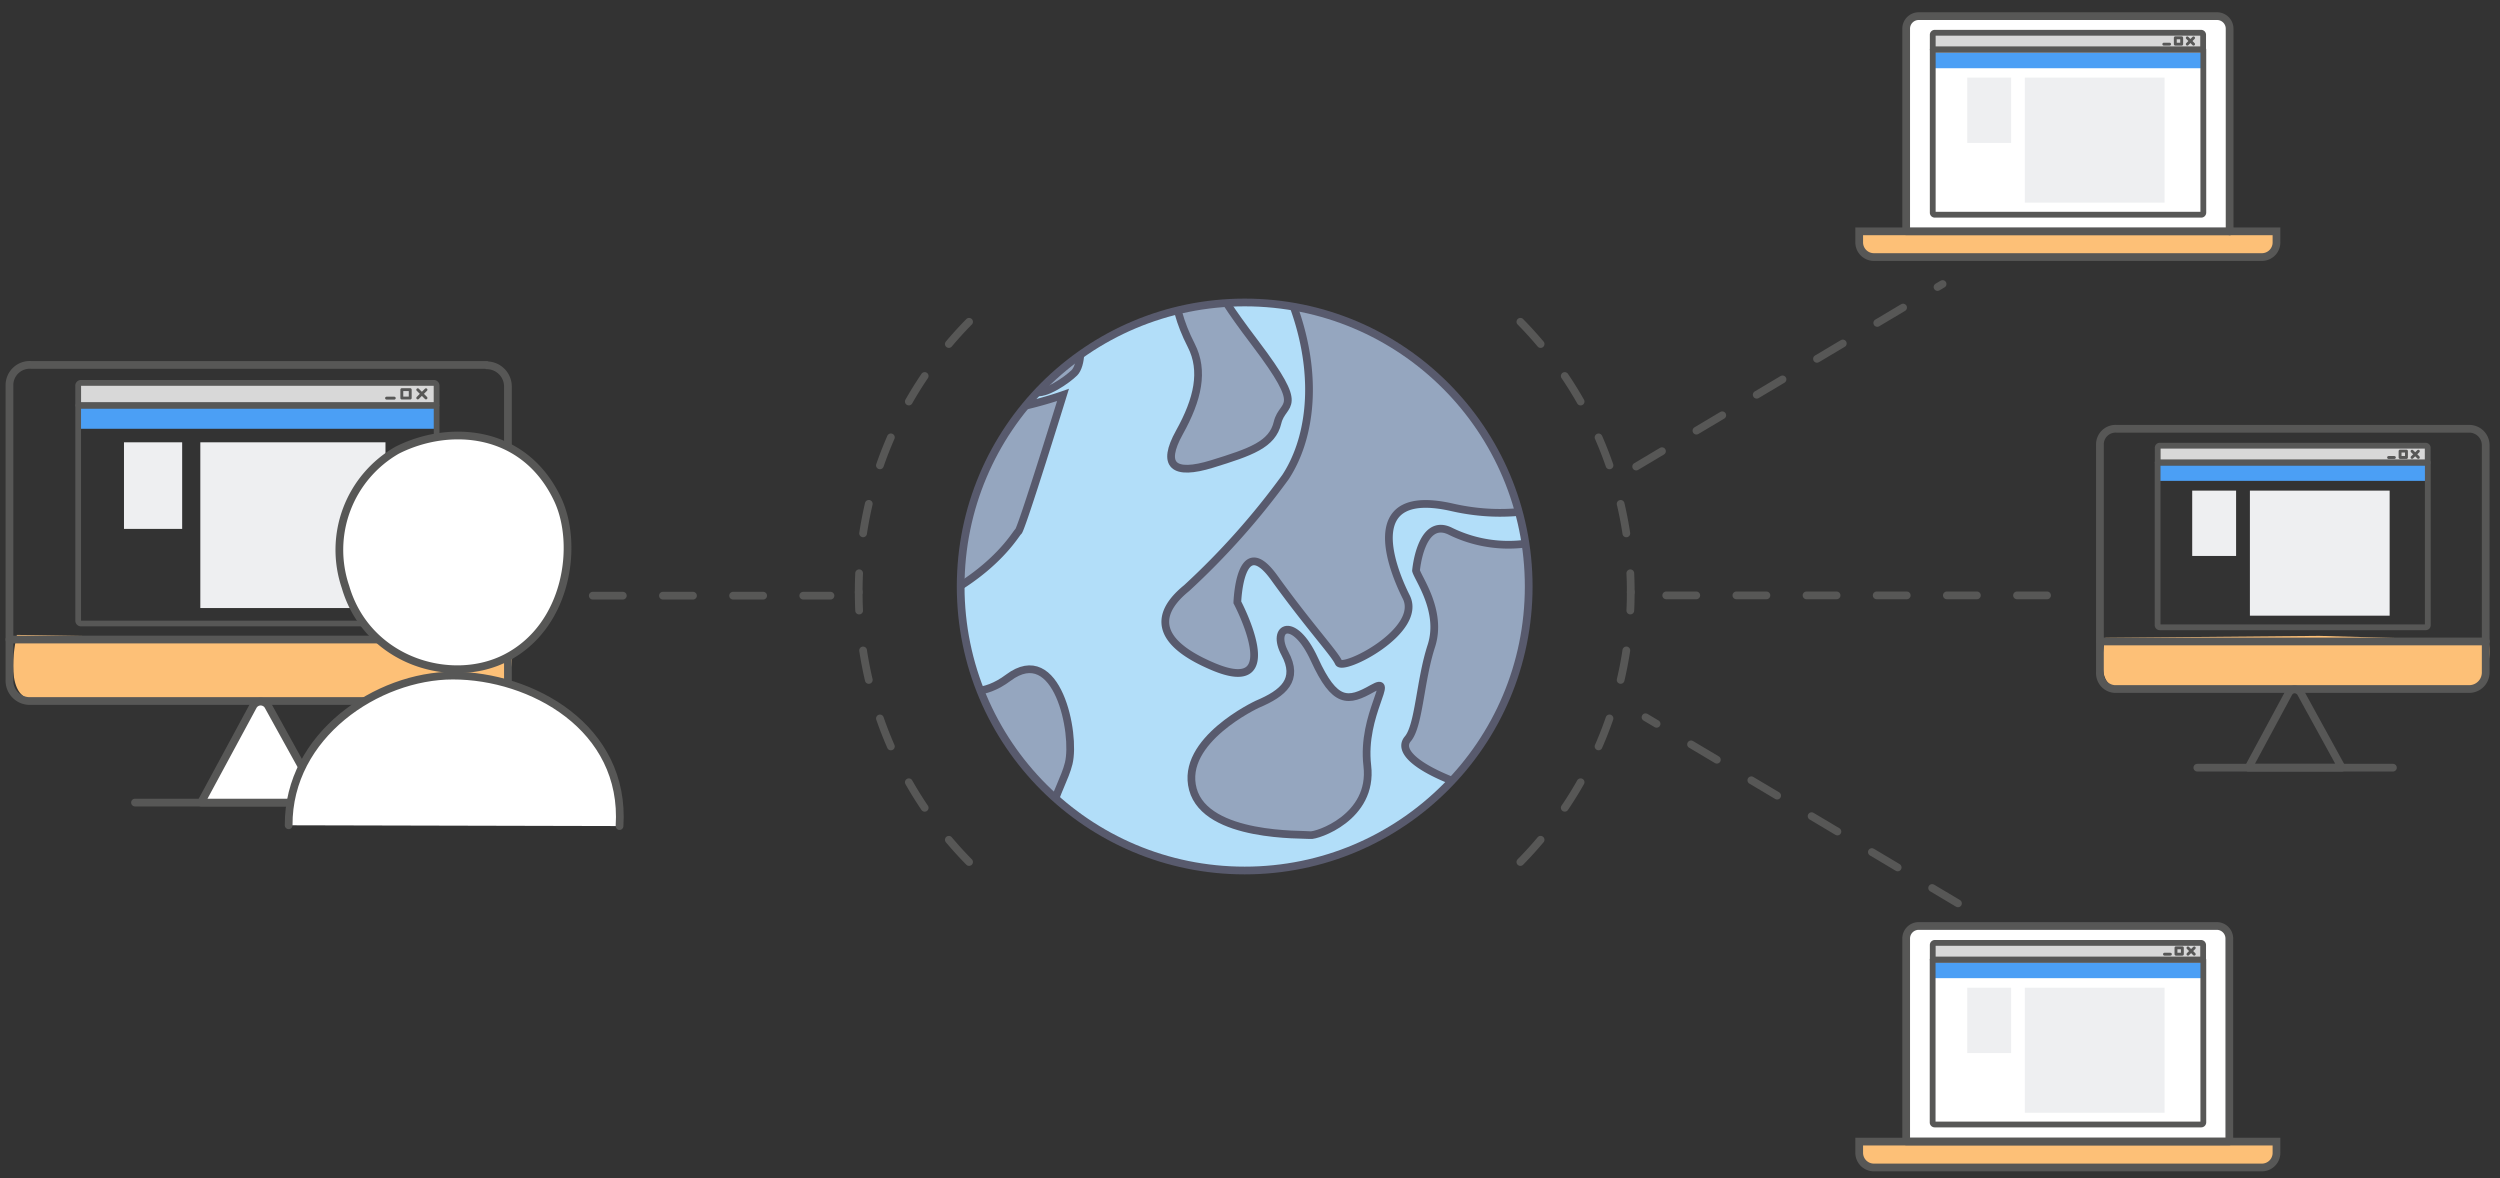 <svg xmlns="http://www.w3.org/2000/svg" xmlns:xlink="http://www.w3.org/1999/xlink" id="Device-Access" viewBox="0 0 258.7 121.9"><rect x="0" y="0" width="258.7" height="121.9" fill="#333333" stroke="none"/><defs><style>.cls-1,.cls-10,.cls-16,.cls-17,.cls-18,.cls-2,.cls-7{fill:none;}.cls-10,.cls-12,.cls-13,.cls-16,.cls-17,.cls-18,.cls-2,.cls-9{stroke:#575756;}.cls-10,.cls-13,.cls-16,.cls-17,.cls-18,.cls-2,.cls-9{stroke-linecap:round;stroke-linejoin:round;}.cls-10,.cls-12,.cls-2,.cls-4,.cls-5,.cls-6,.cls-7,.cls-9{stroke-width:0.8px;}.cls-2{stroke-dasharray:3.11 4.15;}.cls-3{clip-path:url(#clip-path);}.cls-4{fill:#b2def9;}.cls-4,.cls-5,.cls-6,.cls-7{stroke:#585a6d;}.cls-12,.cls-4,.cls-5,.cls-6,.cls-7{stroke-miterlimit:10;}.cls-5{fill:#66a489;}.cls-6{fill:#95a6bf;}.cls-12,.cls-8{fill:#fdc077;}.cls-9{fill:#fff;}.cls-11{fill:#dbcf56;}.cls-13{fill:#d8d8d8;}.cls-13,.cls-18{stroke-width:0.6px;}.cls-14{fill:#eeeff1;}.cls-15{fill:#4b9ff5;}.cls-16{stroke-width:0.59px;}.cls-17{stroke-width:0.3px;}</style><clipPath id="clip-path"><circle class="cls-1" cx="128.8" cy="60.69" r="29.39"></circle></clipPath></defs><title>Artboard 1</title><line class="cls-2" x1="211.83" y1="61.61" x2="171.2" y2="61.61"></line><line class="cls-2" x1="61.34" y1="61.64" x2="85.94" y2="61.64"></line><line class="cls-2" x1="169.31" y1="48.28" x2="201.02" y2="29.39"></line><line class="cls-2" x1="202.61" y1="93.48" x2="170.28" y2="74.22"></line><g class="cls-3"><rect class="cls-4" x="21.54" y="7.63" width="162.1" height="91.18"></rect><path class="cls-5" d="M44,36.36c.1-.3-3.49-11.59,2.53-13.41s9.71,2.33,11,3.38,4.52,2.12,9.71.32-.63,2.78-.63,2.78-4,3.1,4.52,0,3.06,7.77,3.06,7.77-1.06,11.93-6.34,13.54-13.61-1.05-13.61-1.05-3.17-11-4.43-12S44,36.36,44,36.36Z"></path><path class="cls-6" d="M54.41,54.3s11.08,3.59,18.15,0A18.19,18.19,0,0,0,82.79,39.82,62,62,0,0,1,85,30.21s16-6.44,11,5.49,14,5.17,14,5.17S105.7,54.8,105.38,55s-3.58,6.54-15.79,9.78-12.9-5-20.2-3.21S54.93,61.9,54.41,54.3Z"></path><path class="cls-5" d="M103.48,34.67a36.61,36.61,0,0,0-1.9,4.95s-3.17,1.91-2.85-2a36.85,36.85,0,0,1,1.15-6.77S105,31.61,103.48,34.67Z"></path><path class="cls-6" d="M105.8,38.57c3.48-1.26,4.51-2.8,5.38-3.09s.75,2.35,0,3.09-3,2.33-4.12,2S105.8,38.57,105.8,38.57Z"></path><path class="cls-5" d="M106.43,34.88c-.37,2.14,3.48-.32,4.43-1.27s-2.08-2.32-2.08-2.32S107.07,31.19,106.43,34.88Z"></path><path class="cls-6" d="M130.18,28s2-1.79,4.11,5,1.16,12.66-1.26,16.36a77.45,77.45,0,0,1-10.24,11.5c-1.79,1.46-5,4.85,2.75,8.12s2.5-6.65,2.5-6.65.24-7.52,3.83-2.53,6.23,7.81,6.65,8.76,8.76-3.28,7-6.78-4.52-11.39,4.75-9.28,15.3-2.32,15.3-2.32-3-10.54-8.44-12.15-10.35-3-10.54-8.32S137.57,14.72,130.18,28Z"></path><path class="cls-6" d="M146.53,59.05c.22.84,2.75,4.22,1.58,7.81s-1.26,8.23-2.43,9.6S147.05,80,153.81,82s17.1,1.68,17.94-3.8,2.54-16,0-17.84S163,55.25,159.25,56A13.61,13.61,0,0,1,150,54.93C147,53.56,146.53,59.05,146.53,59.05Z"></path><path class="cls-6" d="M130.1,72.88c2.75-1.16,4.33-2.54,2.86-5.27s.94-4,3.06.63,3.48,4.43,6,3-1.16,2.64-.53,8-5.27,7.28-5.91,7.18-10.77.31-12.14-4.75S130.1,72.88,130.1,72.88Z"></path><path class="cls-5" d="M151.81,21.76c-.11-5.65,6.44-6.33,12.87-6.65S177.55,14.69,178.3,26s-1,15.4-5.21,15.93-.81-7.07-3.66-12.35-2.31-4.8-7.8-2.92S151.92,27,151.81,21.76Z"></path><path class="cls-5" d="M157.94,31.3c2.2-.76,3.69-2.26,5.91-2.78s4.43,1,4.75,5-.11,6.06.63,8.46-1.16,2.69-3.69-1.89-1.06-2.78-5.38-5.11S155.35,32.17,157.94,31.3Z"></path><path class="cls-5" d="M61.8,79.52c4.32-.42,5.58-1,6.33-2.43s2.64,1.58,1.16,3.69-1,3.28-4.43,3.38-4.64-1.44-3.06-3.76S61.8,79.52,61.8,79.52Z"></path><path class="cls-5" d="M70.76,81.53c.32-2.33.95-2.85,0-4.22s2.43-1,2.54,0,1.37,2.11.52,4.22-1.7,3.38-3.22,3.38S70.76,81.53,70.76,81.53Z"></path><path class="cls-5" d="M58.21,77.44c2-1.51,3-.76,2.89-2.54s1.76,1.5.59,2.54-2.64,2.21-3.48,2.21S58.21,77.44,58.21,77.44Z"></path><path class="cls-5" d="M63.8,76.43c1.26-.5,2.32-.18,2.74-1.45s2.75-1.16,2,0-.7,2.64-2.3,2.64A3.11,3.11,0,0,1,63.8,76.43Z"></path><path class="cls-6" d="M105,91.13c-7.7-1.69-5.91,3.59-13.54-8.65S91.94,72.7,94,70.66s5.26,3.27,10.34-.53,7,5.8,6.25,8.86-3.91,6.34.15,10.35,5.39,10.24-2,6.77S105,91.13,105,91.13Z"></path><path class="cls-5" d="M72,7.63s9,13.68,30.58,13.68S128.8,7.63,128.8,7.63"></path><path class="cls-6" d="M123.27,35.74c1.35,2.64.68,5.58-1.22,9s-.63,4.51,3.38,3.27,6.23-2,6.77-4.28,3.07-1.11-2.32-8.23-4.22-6.71-4.33-9.87S118.36,26.14,123.27,35.74Z"></path></g><circle class="cls-7" cx="128.8" cy="60.69" r="29.39"></circle><path class="cls-2" d="M157.33,33.3a39.79,39.79,0,0,1,11.42,28"></path><path class="cls-2" d="M157.33,89.2a39.79,39.79,0,0,0,11.42-27.95"></path><path class="cls-2" d="M100.28,33.3a39.75,39.75,0,0,0-11.42,28"></path><path class="cls-2" d="M100.28,89.2A39.75,39.75,0,0,1,88.86,61.25"></path><path class="cls-8" d="M52.91,66.06l-22.57.12L1.75,65.7S.2,72,3.31,72.38c3.76.44,46.74.24,46.74.24S53.67,71.74,52.91,66.06Z"></path><line class="cls-9" x1="13.97" y1="83.05" x2="40.11" y2="83.05"></line><path class="cls-9" d="M33.28,83.05H20.8l5.4-10a.89.89,0,0,1,1.23-.32.76.76,0,0,1,.32.32Z"></path><line class="cls-10" x1="52.55" y1="66.18" x2="0.97" y2="66.18"></line><path class="cls-10" d="M50.36,37.76H3.18a2.1,2.1,0,0,0-2.2,2V70.34a2.1,2.1,0,0,0,2,2.2H50.36a2.26,2.26,0,0,0,2.2-2.2V40a2.2,2.2,0,0,0-2.18-2.2Z"></path><path class="cls-8" d="M257.52,66.29,240,65.8,217.87,66s-1.21,4.86,1.2,5.16c2.91.34,36.19.19,36.19.19S258.12,70.66,257.52,66.29Z"></path><line class="cls-10" x1="227.38" y1="79.44" x2="247.62" y2="79.44"></line><path class="cls-10" d="M242.33,79.44h-9.66l4.17-7.74a.7.7,0,0,1,1-.24.69.69,0,0,1,.24.24Z"></path><line class="cls-10" x1="257.24" y1="66.38" x2="217.31" y2="66.38"></line><path class="cls-10" d="M255.54,44.37H219a1.62,1.62,0,0,0-1.7,1.55V69.6a1.63,1.63,0,0,0,1.54,1.7h36.68a1.71,1.71,0,0,0,1.7-1.7V46.08a1.7,1.7,0,0,0-1.69-1.71Z"></path><path class="cls-11" d="M235.12,23.83l-18.7-.25-23.71.1s-1.29,2.26,1.29,2.38c3.12.17,38.7.07,38.7.07S235.75,25.89,235.12,23.83Z"></path><path id="_Path_" data-name=" Path " class="cls-12" d="M234.07,26.6H193.9a1.52,1.52,0,0,1-1.51-1.51V23.94h43.18v1.15A1.51,1.51,0,0,1,234.07,26.6Z"></path><path id="_Path_2" data-name=" Path 2" class="cls-9" d="M230.68,23.93H197.25V3a1.3,1.3,0,0,1,1.27-1.33h30.89a1.3,1.3,0,0,1,1.31,1.28v21Z"></path><path class="cls-13" d="M8.38,39.62h36.5a.29.29,0,0,1,.3.29v2H8.09v-2A.29.29,0,0,1,8.38,39.62Z"></path><rect class="cls-14" x="12.83" y="45.77" width="6.02" height="8.96"></rect><rect class="cls-14" x="20.73" y="45.77" width="19.16" height="17.15"></rect><rect class="cls-15" x="8.09" y="42.23" width="37.08" height="2.14"></rect><path class="cls-16" d="M8.09,42H45.18V64.23a.29.29,0,0,1-.29.29H8.37a.29.29,0,0,1-.28-.29Z"></path><line class="cls-17" x1="43.23" y1="40.33" x2="44.08" y2="41.18"></line><line class="cls-17" x1="43.23" y1="41.18" x2="44.08" y2="40.33"></line><rect class="cls-17" x="41.58" y="40.32" width="0.87" height="0.87"></rect><line class="cls-17" x1="40.8" y1="41.2" x2="40" y2="41.2"></line><path class="cls-13" d="M200.21,3.39h27.55a.21.21,0,0,1,.22.21h0V5.11H200V3.6a.21.21,0,0,1,.22-.21Z"></path><rect class="cls-14" x="203.57" y="8.03" width="4.54" height="6.76"></rect><rect class="cls-14" x="209.53" y="8.03" width="14.46" height="12.94"></rect><rect class="cls-15" x="199.99" y="5.45" width="27.99" height="1.61"></rect><path class="cls-18" d="M200,5.15h28V22a.22.22,0,0,1-.22.22H200.2A.21.21,0,0,1,200,22h0V5.15Z"></path><line class="cls-17" x1="226.34" y1="3.92" x2="226.99" y2="4.57"></line><line class="cls-17" x1="226.34" y1="4.57" x2="226.99" y2="3.92"></line><rect class="cls-17" x="225.1" y="3.91" width="0.66" height="0.66"></rect><line class="cls-17" x1="224.51" y1="4.57" x2="223.91" y2="4.57"></line><path class="cls-13" d="M223.49,46.12H251a.22.22,0,0,1,.22.22h0v1.51H223.28V46.34a.21.21,0,0,1,.21-.22Z"></path><rect class="cls-14" x="226.85" y="50.77" width="4.54" height="6.76"></rect><rect class="cls-14" x="232.82" y="50.77" width="14.46" height="12.94"></rect><rect class="cls-15" x="223.28" y="48.15" width="27.99" height="1.61"></rect><path class="cls-18" d="M223.28,47.88h27.95V64.69a.22.22,0,0,1-.22.22H223.49a.22.22,0,0,1-.22-.22h0V47.88Z"></path><line class="cls-17" x1="249.6" y1="46.69" x2="250.25" y2="47.33"></line><line class="cls-17" x1="249.6" y1="47.33" x2="250.25" y2="46.69"></line><rect class="cls-17" x="248.36" y="46.68" width="0.66" height="0.66"></rect><line class="cls-17" x1="247.77" y1="47.34" x2="247.17" y2="47.34"></line><path class="cls-11" d="M235.12,118l-18.7-.25-23.71.1s-1.29,2.26,1.29,2.38c3.12.17,38.7.07,38.7.07S235.75,120.07,235.12,118Z"></path><path id="_Path_3" data-name=" Path 3" class="cls-12" d="M234.07,120.81H193.9a1.52,1.52,0,0,1-1.51-1.51v-1.17h43.18v1.15a1.51,1.51,0,0,1-1.48,1.53Z"></path><path id="_Path_4" data-name=" Path 4" class="cls-9" d="M230.68,118.11H197.25v-21a1.3,1.3,0,0,1,1.3-1.29h30.84a1.3,1.3,0,0,1,1.3,1.29h0v21Z"></path><path class="cls-13" d="M200.21,97.57h27.55a.22.22,0,0,1,.22.22h0v1.5H200v-1.5a.22.22,0,0,1,.22-.22Z"></path><rect class="cls-14" x="203.57" y="102.21" width="4.54" height="6.76"></rect><rect class="cls-14" x="209.53" y="102.21" width="14.46" height="12.94"></rect><rect class="cls-15" x="199.99" y="99.61" width="27.99" height="1.61"></rect><path class="cls-18" d="M200,99.33h28v16.81a.22.22,0,0,1-.22.22H200.2a.21.21,0,0,1-.21-.22h0V99.33Z"></path><line class="cls-17" x1="226.41" y1="98.09" x2="227.06" y2="98.74"></line><line class="cls-17" x1="226.41" y1="98.74" x2="227.06" y2="98.09"></line><rect class="cls-17" x="225.17" y="98.08" width="0.66" height="0.66"></rect><line class="cls-17" x1="224.59" y1="98.74" x2="223.98" y2="98.74"></line><path class="cls-9" d="M41.09,46.59c5.34-2.71,13.16-2.26,16.63,5.12,2.19,4.69,1,13.09-5.34,16.36C46.72,71,38,68.46,35.75,60.73A11.89,11.89,0,0,1,41.09,46.59Z"></path><path class="cls-9" d="M29.87,85.4c-.05-9.33,9.21-15.49,17-15.49,8.09,0,17.9,5.33,17.24,15.57"></path></svg>